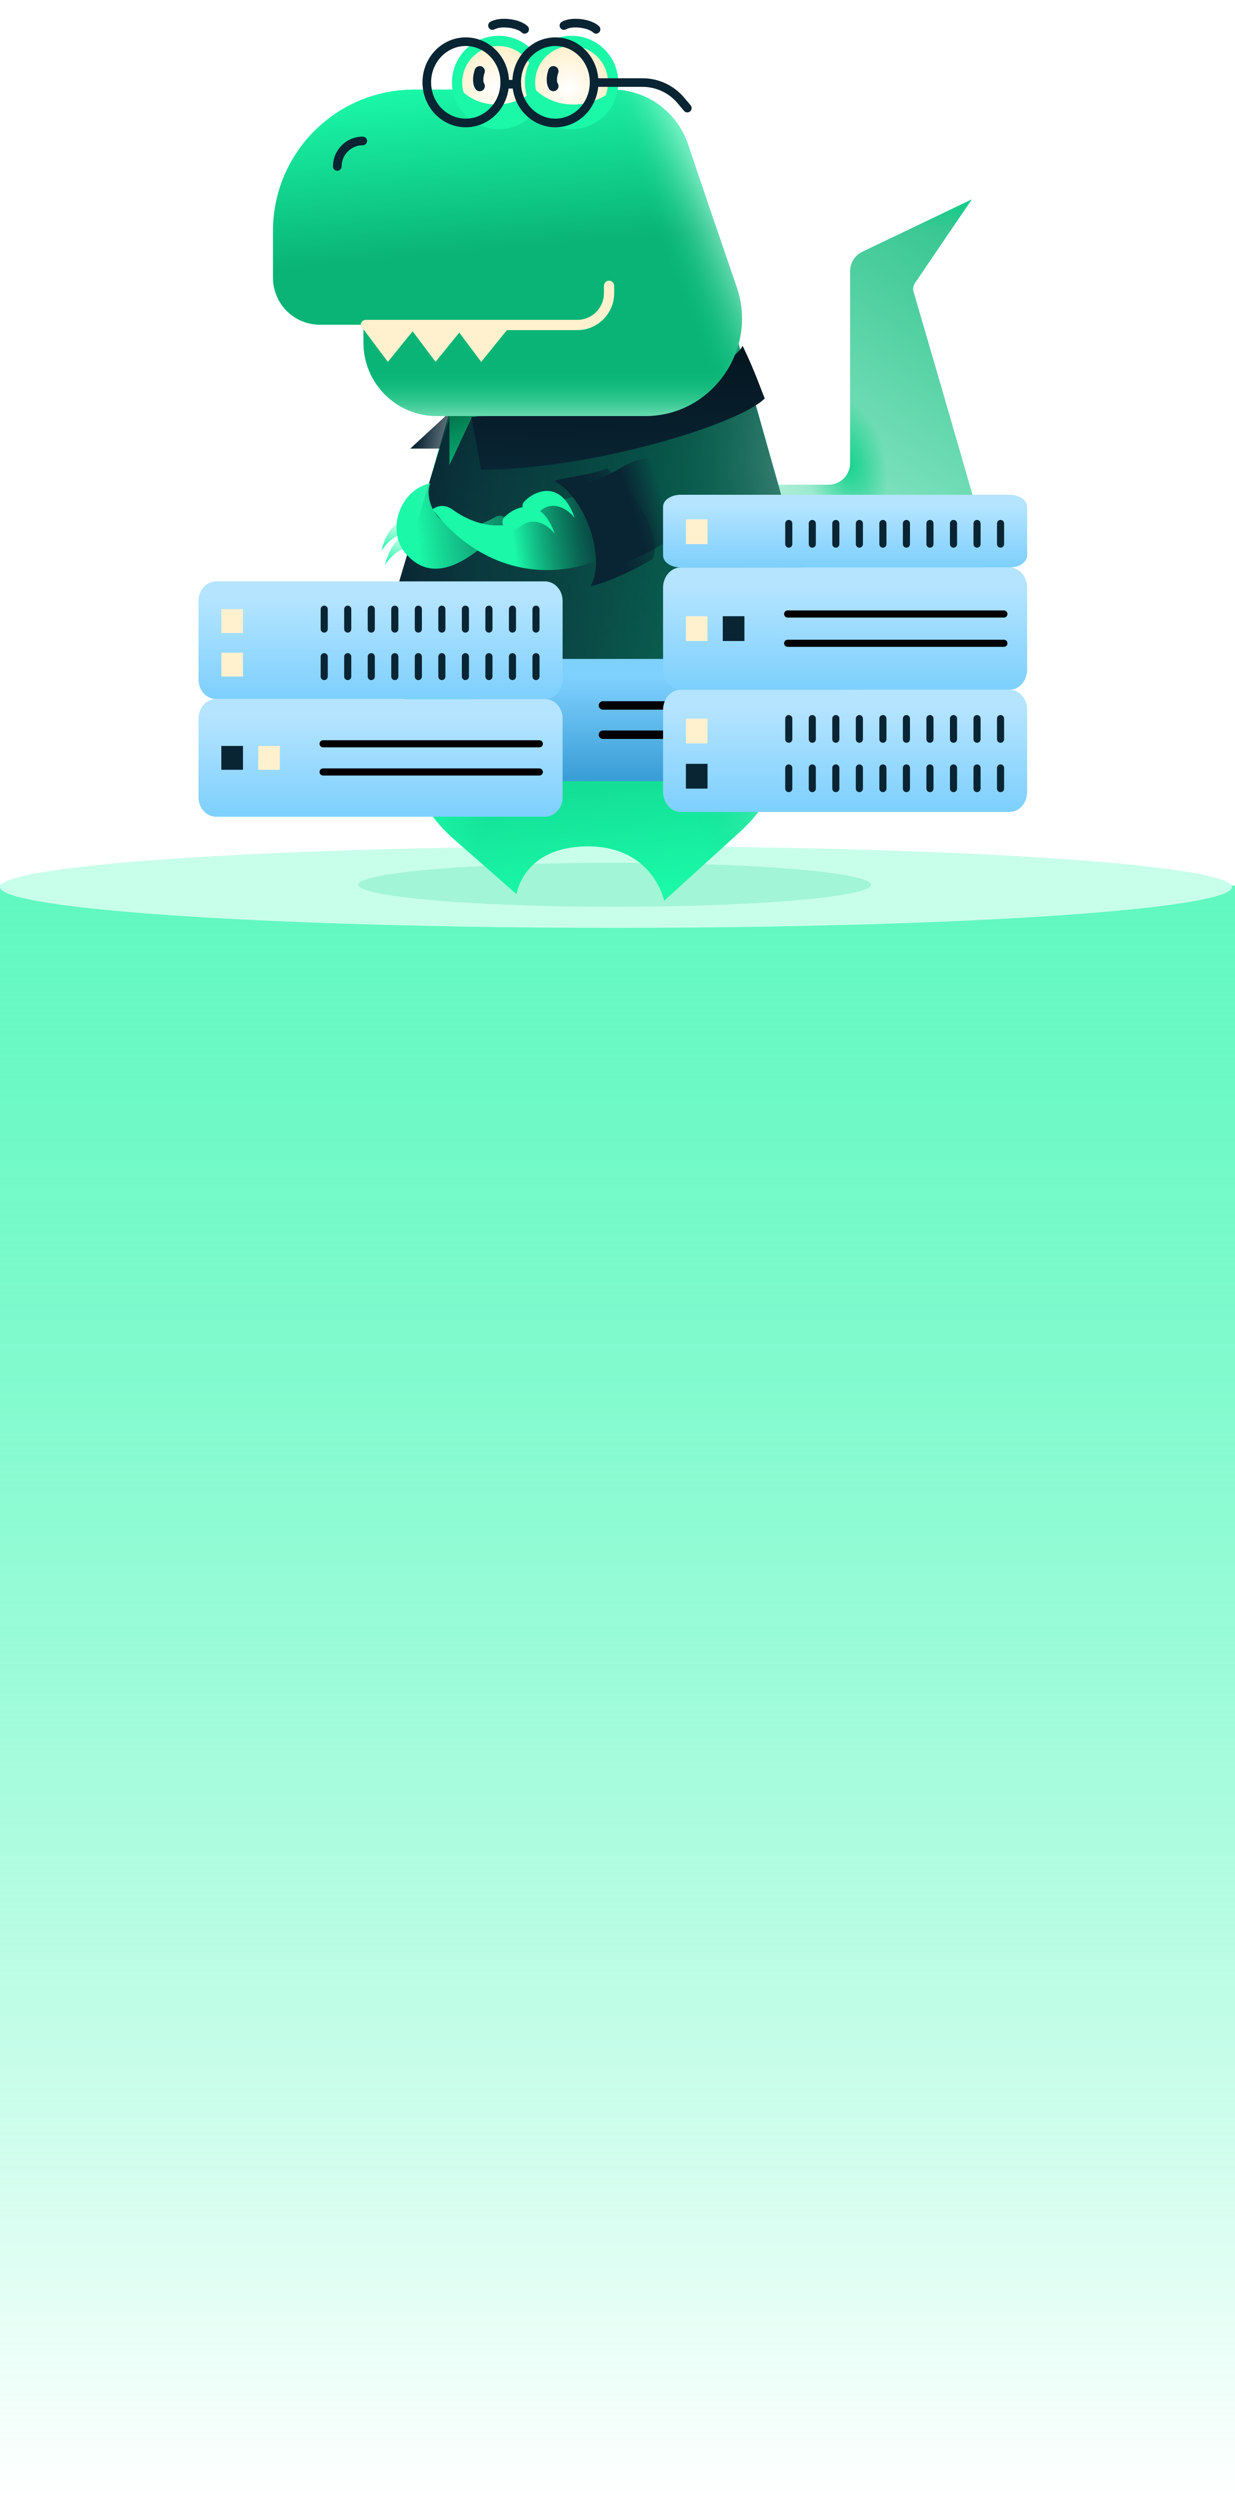 <?xml version="1.0" encoding="UTF-8"?> <svg xmlns="http://www.w3.org/2000/svg" width="300" height="607" viewBox="0 0 300 607" fill="none"><path d="M300 215H0V607H300V215Z" fill="url(#paint0_linear_7567_35324)"></path><ellipse cx="149.62" cy="215.365" rx="149.62" ry="9.906" fill="#C8FFEB"></ellipse><g filter="url(#filter0_f_7567_35324)"><ellipse cx="149.315" cy="214.812" rx="62.279" ry="5.334" fill="#0AD088" fill-opacity="0.2"></ellipse></g><path d="M117.529 101.331L99.068 165.468C95.077 179.336 99.452 194.261 110.298 203.78L125.473 217.096C125.473 217.096 127.052 205.493 142.841 205.493C158.631 205.493 161.342 218.676 161.342 218.676L179.917 201.811C189.172 193.408 193.116 180.632 190.21 168.475V168.475L178.132 133.799L168.094 101.331C160.231 80.119 125.473 76.738 117.529 101.331Z" fill="url(#paint1_linear_7567_35324)"></path><path d="M117.529 101.331L99.068 165.468C95.077 179.336 99.452 194.261 110.298 203.78L125.473 217.096C125.473 217.096 127.052 205.493 142.841 205.493C158.631 205.493 161.342 218.676 161.342 218.676L179.917 201.811C189.172 193.408 193.116 180.632 190.21 168.475V168.475L178.132 133.799L168.094 101.331C160.231 80.119 125.473 76.738 117.529 101.331Z" fill="url(#paint2_linear_7567_35324)"></path><path d="M117.529 101.331L99.068 165.468C95.077 179.336 99.452 194.261 110.298 203.78L125.473 217.096C125.473 217.096 127.052 205.493 142.841 205.493C158.631 205.493 161.342 218.676 161.342 218.676L179.917 201.811C189.172 193.408 193.116 180.632 190.21 168.475V168.475L178.132 133.799L168.094 101.331C160.231 80.119 125.473 76.738 117.529 101.331Z" fill="url(#paint3_linear_7567_35324)" fill-opacity="0.6"></path><path d="M117.529 101.331L99.068 165.468C95.077 179.336 99.452 194.261 110.298 203.78L125.473 217.096C125.473 217.096 127.052 205.493 142.841 205.493C158.631 205.493 161.342 218.676 161.342 218.676L179.917 201.811C189.172 193.408 193.116 180.632 190.21 168.475V168.475L178.132 133.799L168.094 101.331C160.231 80.119 125.473 76.738 117.529 101.331Z" fill="url(#paint4_linear_7567_35324)"></path><path d="M186.25 187.886L234.254 145.086C238.672 141.147 240.483 135.061 238.869 129.366C233.462 110.288 223.849 77.423 221.93 70.869C221.712 70.124 221.844 69.341 222.281 68.698L236.053 48.416L209.467 61.115C207.658 61.979 206.506 63.805 206.506 65.81L206.506 112.48C206.506 115.353 204.177 117.682 201.304 117.682L165.131 117.683L186.25 187.886Z" fill="url(#paint5_linear_7567_35324)"></path><path d="M186.25 187.886L234.254 145.086C238.672 141.147 240.483 135.061 238.869 129.366C233.462 110.288 223.849 77.423 221.93 70.869C221.712 70.124 221.844 69.341 222.281 68.698L236.053 48.416L209.467 61.115C207.658 61.979 206.506 63.805 206.506 65.81L206.506 112.48C206.506 115.353 204.177 117.682 201.304 117.682L165.131 117.683L186.25 187.886Z" fill="url(#paint6_radial_7567_35324)"></path><path d="M186.25 187.886L234.254 145.086C238.672 141.147 240.483 135.061 238.869 129.366C233.462 110.288 223.849 77.423 221.93 70.869C221.712 70.124 221.844 69.341 222.281 68.698L236.053 48.416L209.467 61.115C207.658 61.979 206.506 63.805 206.506 65.81L206.506 112.48C206.506 115.353 204.177 117.682 201.304 117.682L165.131 117.683L186.25 187.886Z" fill="url(#paint7_linear_7567_35324)"></path><path d="M186.25 187.886L234.254 145.086C238.672 141.147 240.483 135.061 238.869 129.366C233.462 110.288 223.849 77.423 221.93 70.869C221.712 70.124 221.844 69.341 222.281 68.698L236.053 48.416L209.467 61.115C207.658 61.979 206.506 63.805 206.506 65.81L206.506 112.48C206.506 115.353 204.177 117.682 201.304 117.682L165.131 117.683L186.25 187.886Z" fill="url(#paint8_linear_7567_35324)" fill-opacity="0.4"></path><path fill-rule="evenodd" clip-rule="evenodd" d="M120.25 7.279C120.908 6.903 122.176 6.743 123.596 6.924C124.274 7.01 124.921 7.167 125.46 7.371C126.015 7.581 126.377 7.811 126.564 7.998C127.05 8.484 127.839 8.484 128.325 7.997C128.812 7.511 128.811 6.722 128.325 6.236C127.793 5.704 127.071 5.317 126.341 5.041C125.595 4.759 124.755 4.56 123.911 4.452C122.286 4.246 120.367 4.343 119.014 5.117C118.417 5.458 118.209 6.219 118.551 6.816C118.892 7.413 119.653 7.621 120.25 7.279ZM66.307 56.057C66.307 37.1 81.674 21.732 100.631 21.732L102.764 21.732C102.676 21.164 102.63 20.581 102.63 19.987C102.63 13.959 107.336 9.073 113.142 9.073C115.545 9.073 117.76 9.91 119.531 11.319C120.049 11.224 120.584 11.175 121.129 11.175C123.259 11.175 125.212 11.927 126.739 13.18C128.655 10.677 131.604 9.073 134.912 9.073C137.469 9.073 139.811 10.031 141.627 11.621C144.777 12.664 147.142 15.428 147.609 18.799H155.003C159.641 18.799 164.042 20.845 167.03 24.392L167.918 25.445C168.361 25.971 168.294 26.757 167.768 27.2C167.242 27.643 166.456 27.576 166.013 27.05L165.126 25.997C162.611 23.012 158.906 21.289 155.003 21.289H147.603C147.582 21.438 147.557 21.586 147.528 21.732L148.678 21.732C156.999 21.732 164.389 27.025 167.065 34.904C170.261 44.315 174.731 57.437 178.963 69.731C180.575 74.412 180.608 79.183 179.412 83.542L179.788 84.873C180.03 84.572 180.232 84.267 180.39 83.96C182.498 88.26 183.913 91.951 184.88 94.474L184.88 94.474L184.88 94.474C185.231 95.388 185.522 96.149 185.767 96.73C185.251 97.255 184.526 97.814 183.615 98.397L198.443 150.803C198.791 152.032 198.792 153.258 198.512 154.388C197.781 157.382 195.09 159.726 191.719 159.726H100.635C96.1 159.726 92.848 155.485 94.079 151.121C95.431 146.327 97.104 140.649 98.872 134.768C98.79 134.679 98.708 134.588 98.627 134.496C98.302 134.127 98.013 133.739 97.759 133.336C96.472 133.893 94.974 135.075 93.534 137.081C94.276 134.178 95.43 132.205 96.705 130.978C96.622 130.691 96.552 130.4 96.496 130.107C95.299 130.722 93.953 131.861 92.653 133.671C93.499 130.368 94.876 128.267 96.359 127.102C96.769 122.736 99.729 118.518 104.167 117.424C104.444 116.53 104.717 115.648 104.986 114.781L106.67 108.911H99.657L108.23 100.997H107.753H106.039C96.227 100.997 88.273 93.005 88.273 83.145V79.988C87.89 79.775 87.631 79.367 87.631 78.898C87.631 78.875 87.632 78.853 87.633 78.83H77.677C71.397 78.83 66.307 73.715 66.307 67.404V56.057ZM129.996 20.023C129.996 16.132 132.508 12.827 135.999 11.642C135.643 11.59 135.28 11.563 134.912 11.563C132.297 11.563 129.916 12.921 128.453 15.056C129.415 16.472 129.978 18.182 129.978 20.023C129.978 20.555 129.931 21.075 129.841 21.581C129.892 21.632 129.944 21.682 129.995 21.732H130.161C130.052 21.179 129.996 20.608 129.996 20.023ZM116.63 12.403C115.568 11.863 114.382 11.563 113.142 11.563C108.799 11.563 105.121 15.246 105.121 19.987C105.121 20.587 105.18 21.171 105.292 21.732L111.628 21.732C111.615 21.65 111.603 21.567 111.591 21.483C111.67 21.567 111.75 21.651 111.831 21.732H112.446C112.337 21.179 112.281 20.608 112.281 20.023C112.281 16.779 114.026 13.943 116.63 12.403ZM140.947 6.924C139.527 6.743 138.258 6.903 137.601 7.279C137.003 7.621 136.242 7.413 135.901 6.816C135.56 6.219 135.767 5.458 136.364 5.117C137.717 4.343 139.637 4.246 141.261 4.452C142.106 4.56 142.946 4.759 143.692 5.041C144.422 5.317 145.144 5.704 145.675 6.236C146.162 6.722 146.162 7.511 145.675 7.997C145.189 8.484 144.401 8.484 143.914 7.998C143.728 7.811 143.366 7.581 142.81 7.371C142.271 7.167 141.625 7.01 140.947 6.924Z" fill="white"></path><path d="M115.876 76.832L99.702 133.194L94.398 152.076C93.418 155.561 95.926 159.806 99.357 160.963C118.004 167.249 167.658 186.633 188.383 186.773C213.858 186.945 203.982 168.009 200.96 159.697L177.513 76.832C167.339 49.302 126.155 44.914 115.876 76.832Z" fill="url(#paint9_linear_7567_35324)"></path><path d="M115.876 76.832L99.702 133.194L94.398 152.076C93.418 155.561 95.926 159.806 99.357 160.963C118.004 167.249 167.658 186.633 188.383 186.773C213.858 186.945 203.982 168.009 200.96 159.697L177.513 76.832C167.339 49.302 126.155 44.914 115.876 76.832Z" fill="url(#paint10_linear_7567_35324)"></path><path d="M115.876 76.832L99.702 133.194L94.398 152.076C93.418 155.561 95.926 159.806 99.357 160.963C118.004 167.249 167.658 186.633 188.383 186.773C213.858 186.945 203.982 168.009 200.96 159.697L177.513 76.832C167.339 49.302 126.155 44.914 115.876 76.832Z" fill="url(#paint11_linear_7567_35324)" fill-opacity="0.6"></path><path d="M115.876 76.832L99.702 133.194L94.398 152.076C93.418 155.561 95.926 159.806 99.357 160.963C118.004 167.249 167.658 186.633 188.383 186.773C213.858 186.945 203.982 168.009 200.96 159.697L177.513 76.832C167.339 49.302 126.155 44.914 115.876 76.832Z" fill="url(#paint12_linear_7567_35324)"></path><path d="M200.961 159.726L180.388 87.126L114.603 101.368L109.177 112.898V101.368C105.545 112.904 98.27 136.264 94.079 151.121C92.848 155.485 95.853 161.196 100.107 162.766C119.84 170.051 169.393 187.903 191.775 187.903C216.102 187.903 203.304 168.687 200.961 159.726Z" fill="url(#paint13_linear_7567_35324)"></path><path d="M99.657 108.911L109.365 99.95L107.01 108.911H99.657Z" fill="url(#paint14_linear_7567_35324)"></path><path d="M114.538 101.268L116.835 114.021C143.719 114.021 179.621 102.992 185.767 96.73C184.848 94.547 183.262 89.819 180.39 83.96C175.163 94.127 122.465 101.268 114.538 101.268Z" fill="url(#paint15_linear_7567_35324)"></path><path d="M122.517 127.747C110.025 140.807 103.075 139.548 98.627 134.496C93.646 128.839 97.188 118.8 104.581 117.332C102.589 120.998 106.785 133.328 120.321 125.523C122.322 124.37 123.666 126.546 122.517 127.747Z" fill="url(#paint16_linear_7567_35324)"></path><path d="M99.485 132.942C97.971 132.925 95.688 134.081 93.534 137.081C95.4 129.786 99.864 128.359 102.32 129.907C103.212 130.469 103.003 131.703 102.244 132.435C101.596 133.06 100.385 132.952 99.485 132.942Z" fill="url(#paint17_linear_7567_35324)"></path><path d="M98.605 129.532C97.09 129.515 94.807 130.671 92.653 133.671C94.52 126.376 98.983 124.949 101.439 126.497C102.331 127.059 102.123 128.293 101.364 129.025C100.715 129.649 99.505 129.542 98.605 129.532Z" fill="url(#paint18_linear_7567_35324)"></path><path d="M105.046 123.672C120.17 143.103 140.694 139.904 150.259 133.336C153.481 131.123 153.327 126.789 151.117 123.565C147.297 117.993 135.857 120.392 130.403 124.377C124.83 128.45 117.353 129.068 109.871 123.672C107.998 122.321 106.021 122.832 105.046 123.672Z" fill="url(#paint19_linear_7567_35324)"></path><path d="M126.539 127.762C128.675 125.927 131.993 126.234 134.746 129.579C131.43 120.047 124.982 122.991 122.491 125.597C121.97 126.142 121.939 126.949 122.253 127.635C122.851 128.94 125.45 128.698 126.539 127.762Z" fill="#1AF8A8"></path><path d="M131.394 123.926C133.53 122.091 136.848 122.398 139.601 125.742C136.285 116.21 129.837 119.154 127.346 121.76C126.825 122.305 126.794 123.113 127.108 123.798C127.706 125.103 130.305 124.861 131.394 123.926Z" fill="#1AF8A8"></path><path d="M145.294 138.475C151.085 131.352 142.882 122.218 138.057 118.542C143.91 117.162 148.071 115.295 151.19 113.38C156.534 110.097 163.167 110.218 167.044 115.148C170.337 119.336 170.233 125.293 166.025 128.559C160.921 132.52 153.691 136.749 145.294 138.475Z" fill="url(#paint20_linear_7567_35324)"></path><path d="M78.109 37.368V44.925" stroke="#092433" stroke-width="1.142" stroke-linecap="round"></path><path d="M100.631 21.739C81.674 21.739 66.307 37.107 66.307 56.064V67.412C66.307 73.722 71.397 78.837 77.677 78.837H88.273V83.152C88.273 93.012 96.227 101.005 106.039 101.005H107.753H156.813C172.846 101.005 184.182 84.898 178.963 69.738C174.731 57.444 170.261 44.322 167.065 34.911C164.389 27.032 156.999 21.739 148.678 21.739C132.662 21.739 116.647 21.739 100.631 21.739Z" fill="url(#paint21_linear_7567_35324)"></path><path d="M100.631 21.739C81.674 21.739 66.307 37.107 66.307 56.064V67.412C66.307 73.722 71.397 78.837 77.677 78.837H88.273V83.152C88.273 93.012 96.227 101.005 106.039 101.005H107.753H156.813C172.846 101.005 184.182 84.898 178.963 69.738C174.731 57.444 170.261 44.322 167.065 34.911C164.389 27.032 156.999 21.739 148.678 21.739C132.662 21.739 116.647 21.739 100.631 21.739Z" fill="url(#paint22_linear_7567_35324)" fill-opacity="0.5"></path><path d="M100.631 21.739C81.674 21.739 66.307 37.107 66.307 56.064V67.412C66.307 73.722 71.397 78.837 77.677 78.837H88.273V83.152C88.273 93.012 96.227 101.005 106.039 101.005H107.753H156.813C172.846 101.005 184.182 84.898 178.963 69.738C174.731 57.444 170.261 44.322 167.065 34.911C164.389 27.032 156.999 21.739 148.678 21.739C132.662 21.739 116.647 21.739 100.631 21.739Z" fill="url(#paint23_linear_7567_35324)" fill-opacity="0.5"></path><path d="M94.221 87.856L88.19 79.814H100.733L94.221 87.856Z" fill="#FFF1CE"></path><path d="M105.8 87.856L99.769 79.814H112.313L105.8 87.856Z" fill="#FFF1CE"></path><path d="M116.896 87.856L110.865 79.814H123.409L116.896 87.856Z" fill="#FFF1CE"></path><path d="M88.876 78.905H140.222C144.489 78.905 147.948 75.446 147.948 71.179V69.389" stroke="#FFF1CE" stroke-width="2.491" stroke-linecap="round"></path><path fill-rule="evenodd" clip-rule="evenodd" d="M88.13 35.262C85.286 35.262 82.98 37.568 82.98 40.412C82.98 40.99 82.511 41.459 81.933 41.459C81.354 41.459 80.885 40.99 80.885 40.412C80.885 36.411 84.129 33.167 88.13 33.167C88.708 33.167 89.177 33.636 89.177 34.214C89.177 34.793 88.708 35.262 88.13 35.262Z" fill="#092433"></path><path fill-rule="evenodd" clip-rule="evenodd" d="M123.621 6.734C122.185 6.551 120.865 6.707 120.152 7.114C119.65 7.401 119.01 7.227 118.723 6.725C118.436 6.222 118.61 5.583 119.112 5.296C120.41 4.554 122.278 4.451 123.886 4.656C124.717 4.762 125.542 4.957 126.271 5.233C126.987 5.504 127.681 5.879 128.185 6.383C128.594 6.792 128.594 7.455 128.185 7.864C127.776 8.273 127.113 8.273 126.704 7.864C126.49 7.651 126.099 7.408 125.53 7.192C124.974 6.982 124.312 6.822 123.621 6.734Z" fill="#092433"></path><path fill-rule="evenodd" clip-rule="evenodd" d="M140.972 6.734C139.536 6.551 138.215 6.707 137.502 7.114C137 7.401 136.36 7.227 136.073 6.725C135.786 6.222 135.961 5.583 136.463 5.296C137.76 4.554 139.628 4.451 141.236 4.656C142.068 4.762 142.892 4.957 143.622 5.233C144.338 5.504 145.031 5.879 145.535 6.383C145.944 6.792 145.945 7.455 145.536 7.864C145.127 8.273 144.463 8.273 144.054 7.864C143.841 7.651 143.45 7.408 142.88 7.192C142.325 6.982 141.663 6.822 140.972 6.734Z" fill="#092433"></path><path d="M121.129 30.124C126.704 30.124 131.223 25.605 131.223 20.03C131.223 14.456 126.704 9.936 121.129 9.936C115.555 9.936 111.035 14.456 111.035 20.03C111.035 25.605 115.555 30.124 121.129 30.124Z" fill="#FFF1CE"></path><path d="M121.129 30.124C126.704 30.124 131.223 25.605 131.223 20.03C131.223 14.456 126.704 9.936 121.129 9.936C115.555 9.936 111.035 14.456 111.035 20.03C111.035 25.605 115.555 30.124 121.129 30.124Z" fill="url(#paint24_radial_7567_35324)"></path><path d="M121.129 30.124C126.704 30.124 131.223 25.605 131.223 20.03C131.223 14.456 126.704 9.936 121.129 9.936C115.555 9.936 111.035 14.456 111.035 20.03C111.035 25.605 115.555 30.124 121.129 30.124Z" stroke="#1AF8A8" stroke-width="2.491"></path><path d="M138.844 30.124C144.419 30.124 148.938 25.605 148.938 20.03C148.938 14.456 144.419 9.936 138.844 9.936C133.269 9.936 128.75 14.456 128.75 20.03C128.75 25.605 133.269 30.124 138.844 30.124Z" fill="#FFF1CE"></path><path d="M138.844 30.124C144.419 30.124 148.938 25.605 148.938 20.03C148.938 14.456 144.419 9.936 138.844 9.936C133.269 9.936 128.75 14.456 128.75 20.03C128.75 25.605 133.269 30.124 138.844 30.124Z" fill="url(#paint25_radial_7567_35324)"></path><path d="M138.844 30.124C144.419 30.124 148.938 25.605 148.938 20.03C148.938 14.456 144.419 9.936 138.844 9.936C133.269 9.936 128.75 14.456 128.75 20.03C128.75 25.605 133.269 30.124 138.844 30.124Z" stroke="#1AF8A8" stroke-width="2.491"></path><path fill-rule="evenodd" clip-rule="evenodd" d="M144.377 20.044C144.377 19.466 144.846 18.997 145.424 18.997H156.075C159.974 18.997 163.675 20.718 166.188 23.701L167.766 25.573C168.139 26.016 168.082 26.676 167.64 27.049C167.198 27.422 166.537 27.365 166.165 26.923L164.587 25.05C162.472 22.54 159.357 21.091 156.075 21.091H145.424C144.846 21.091 144.377 20.623 144.377 20.044Z" fill="#092433"></path><path fill-rule="evenodd" clip-rule="evenodd" d="M121.804 20.445C121.804 19.866 122.273 19.398 122.851 19.398H125.494C126.072 19.398 126.541 19.866 126.541 20.445C126.541 21.023 126.072 21.492 125.494 21.492H122.851C122.273 21.492 121.804 21.023 121.804 20.445Z" fill="#092433"></path><path d="M116.532 17.287C116.187 18.206 115.9 19.929 116.532 20.906" stroke="#092433" stroke-width="2.491" stroke-linecap="round"></path><path d="M134.424 17.287C134.079 18.206 133.792 19.929 134.424 20.906" stroke="#092433" stroke-width="2.491" stroke-linecap="round"></path><path d="M148.699 21.974C144.15 25.906 135.43 27.257 129.743 21.483C131.702 34.567 147.625 32.725 148.699 21.974Z" fill="#1AF8A8"></path><path d="M129.628 21.974C125.299 25.906 117.002 27.257 111.591 21.483C113.455 34.567 128.606 32.725 129.628 21.974Z" fill="#1AF8A8"></path><path fill-rule="evenodd" clip-rule="evenodd" d="M113.142 28.807C117.718 28.807 121.56 24.933 121.56 19.988C121.56 15.042 117.718 11.168 113.142 11.168C108.566 11.168 104.724 15.042 104.724 19.988C104.724 24.933 108.566 28.807 113.142 28.807ZM113.142 30.902C118.948 30.902 123.654 26.015 123.654 19.988C123.654 13.96 118.948 9.073 113.142 9.073C107.336 9.073 102.63 13.96 102.63 19.988C102.63 26.015 107.336 30.902 113.142 30.902Z" fill="#092433"></path><path fill-rule="evenodd" clip-rule="evenodd" d="M134.912 28.807C139.445 28.807 143.272 24.944 143.272 19.988C143.272 15.031 139.445 11.168 134.912 11.168C130.379 11.168 126.552 15.031 126.552 19.988C126.552 24.944 130.379 28.807 134.912 28.807ZM134.912 30.902C140.686 30.902 145.367 26.015 145.367 19.988C145.367 13.96 140.686 9.073 134.912 9.073C129.138 9.073 124.458 13.96 124.458 19.988C124.458 26.015 129.138 30.902 134.912 30.902Z" fill="#092433"></path><path d="M147.304 113.661C145.65 114.902 137.251 115.882 134.667 116.763C142.364 120.956 147.304 135.777 143.455 142.268C144.834 142.268 152.072 139.568 158.448 135.777C161.378 130.607 154.025 118.831 147.304 113.661Z" fill="url(#paint26_linear_7567_35324)"></path><path d="M120.484 189.658H200.371C202.734 189.658 204.649 187.465 204.649 184.76V164.873C204.649 162.168 202.734 159.975 200.371 159.975H120.484C118.121 159.975 116.205 162.168 116.205 164.873V184.76C116.205 187.465 118.121 189.658 120.484 189.658Z" fill="url(#paint27_linear_7567_35324)"></path><path d="M146.465 171.27H199" stroke="black" stroke-width="2.05" stroke-linecap="round"></path><path d="M146.465 178.378H199" stroke="black" stroke-width="2.05" stroke-linecap="round"></path><rect x="121.75" y="171.809" width="5.256" height="6.017" fill="#092433"></rect><rect x="130.708" y="171.809" width="5.256" height="6.017" fill="#FFF1CE"></rect><path d="M52.499 169.713H132.385C134.748 169.713 136.664 167.603 136.664 165V145.867C136.664 143.264 134.748 141.154 132.385 141.154H52.499C50.136 141.154 48.22 143.264 48.22 145.867V165C48.22 167.603 50.136 169.713 52.499 169.713Z" fill="url(#paint28_linear_7567_35324)"></path><path fill-rule="evenodd" clip-rule="evenodd" d="M78.756 147.04C79.232 147.04 79.618 147.426 79.618 147.902V152.727C79.618 153.203 79.232 153.589 78.756 153.589C78.28 153.589 77.894 153.203 77.894 152.727V147.902C77.894 147.426 78.28 147.04 78.756 147.04Z" fill="#092433"></path><path fill-rule="evenodd" clip-rule="evenodd" d="M84.468 147.04C84.945 147.04 85.33 147.426 85.33 147.902V152.727C85.33 153.203 84.945 153.589 84.468 153.589C83.992 153.589 83.606 153.203 83.606 152.727V147.902C83.606 147.426 83.992 147.04 84.468 147.04Z" fill="#092433"></path><path fill-rule="evenodd" clip-rule="evenodd" d="M90.187 147.04C90.663 147.04 91.049 147.426 91.049 147.902V152.727C91.049 153.203 90.663 153.589 90.187 153.589C89.711 153.589 89.325 153.203 89.325 152.727V147.902C89.325 147.426 89.711 147.04 90.187 147.04Z" fill="#092433"></path><path fill-rule="evenodd" clip-rule="evenodd" d="M95.906 147.04C96.382 147.04 96.768 147.426 96.768 147.902V152.727C96.768 153.203 96.382 153.589 95.906 153.589C95.43 153.589 95.044 153.203 95.044 152.727V147.902C95.044 147.426 95.43 147.04 95.906 147.04Z" fill="#092433"></path><path fill-rule="evenodd" clip-rule="evenodd" d="M101.622 147.04C102.098 147.04 102.484 147.426 102.484 147.902V152.727C102.484 153.203 102.098 153.589 101.622 153.589C101.146 153.589 100.76 153.203 100.76 152.727V147.902C100.76 147.426 101.146 147.04 101.622 147.04Z" fill="#092433"></path><path fill-rule="evenodd" clip-rule="evenodd" d="M107.334 147.04C107.81 147.04 108.196 147.426 108.196 147.902V152.727C108.196 153.203 107.81 153.589 107.334 153.589C106.858 153.589 106.472 153.203 106.472 152.727V147.902C106.472 147.426 106.858 147.04 107.334 147.04Z" fill="#092433"></path><path fill-rule="evenodd" clip-rule="evenodd" d="M113.052 147.04C113.528 147.04 113.914 147.426 113.914 147.902V152.727C113.914 153.203 113.528 153.589 113.052 153.589C112.576 153.589 112.19 153.203 112.19 152.727V147.902C112.19 147.426 112.576 147.04 113.052 147.04Z" fill="#092433"></path><path fill-rule="evenodd" clip-rule="evenodd" d="M118.768 147.04C119.244 147.04 119.63 147.426 119.63 147.902V152.727C119.63 153.203 119.244 153.589 118.768 153.589C118.292 153.589 117.906 153.203 117.906 152.727V147.902C117.906 147.426 118.292 147.04 118.768 147.04Z" fill="#092433"></path><path fill-rule="evenodd" clip-rule="evenodd" d="M124.484 147.04C124.96 147.04 125.346 147.426 125.346 147.902V152.727C125.346 153.203 124.96 153.589 124.484 153.589C124.008 153.589 123.622 153.203 123.622 152.727V147.902C123.622 147.426 124.008 147.04 124.484 147.04Z" fill="#092433"></path><path fill-rule="evenodd" clip-rule="evenodd" d="M130.199 147.04C130.675 147.04 131.061 147.426 131.061 147.902V152.727C131.061 153.203 130.675 153.589 130.199 153.589C129.723 153.589 129.337 153.203 129.337 152.727V147.902C129.337 147.426 129.723 147.04 130.199 147.04Z" fill="#092433"></path><path fill-rule="evenodd" clip-rule="evenodd" d="M78.756 158.569C79.232 158.569 79.618 158.955 79.618 159.431V164.256C79.618 164.732 79.232 165.118 78.756 165.118C78.28 165.118 77.894 164.732 77.894 164.256V159.431C77.894 158.955 78.28 158.569 78.756 158.569Z" fill="#092433"></path><path fill-rule="evenodd" clip-rule="evenodd" d="M84.468 158.569C84.945 158.569 85.33 158.955 85.33 159.431V164.256C85.33 164.732 84.945 165.118 84.468 165.118C83.992 165.118 83.606 164.732 83.606 164.256V159.431C83.606 158.955 83.992 158.569 84.468 158.569Z" fill="#092433"></path><path fill-rule="evenodd" clip-rule="evenodd" d="M90.187 158.569C90.663 158.569 91.049 158.955 91.049 159.431V164.256C91.049 164.732 90.663 165.118 90.187 165.118C89.711 165.118 89.325 164.732 89.325 164.256V159.431C89.325 158.955 89.711 158.569 90.187 158.569Z" fill="#092433"></path><path fill-rule="evenodd" clip-rule="evenodd" d="M95.906 158.569C96.382 158.569 96.768 158.955 96.768 159.431V164.256C96.768 164.732 96.382 165.118 95.906 165.118C95.43 165.118 95.044 164.732 95.044 164.256V159.431C95.044 158.955 95.43 158.569 95.906 158.569Z" fill="#092433"></path><path fill-rule="evenodd" clip-rule="evenodd" d="M101.622 158.569C102.098 158.569 102.484 158.955 102.484 159.431V164.256C102.484 164.732 102.098 165.118 101.622 165.118C101.146 165.118 100.76 164.732 100.76 164.256V159.431C100.76 158.955 101.146 158.569 101.622 158.569Z" fill="#092433"></path><path fill-rule="evenodd" clip-rule="evenodd" d="M107.334 158.569C107.81 158.569 108.196 158.955 108.196 159.431V164.256C108.196 164.732 107.81 165.118 107.334 165.118C106.858 165.118 106.472 164.732 106.472 164.256V159.431C106.472 158.955 106.858 158.569 107.334 158.569Z" fill="#092433"></path><path fill-rule="evenodd" clip-rule="evenodd" d="M113.052 158.569C113.528 158.569 113.914 158.955 113.914 159.431V164.256C113.914 164.732 113.528 165.118 113.052 165.118C112.576 165.118 112.19 164.732 112.19 164.256V159.431C112.19 158.955 112.576 158.569 113.052 158.569Z" fill="#092433"></path><path fill-rule="evenodd" clip-rule="evenodd" d="M118.768 158.569C119.244 158.569 119.63 158.955 119.63 159.431V164.256C119.63 164.732 119.244 165.118 118.768 165.118C118.292 165.118 117.906 164.732 117.906 164.256V159.431C117.906 158.955 118.292 158.569 118.768 158.569Z" fill="#092433"></path><path fill-rule="evenodd" clip-rule="evenodd" d="M124.484 158.569C124.96 158.569 125.346 158.955 125.346 159.431V164.256C125.346 164.732 124.96 165.118 124.484 165.118C124.008 165.118 123.622 164.732 123.622 164.256V159.431C123.622 158.955 124.008 158.569 124.484 158.569Z" fill="#092433"></path><path fill-rule="evenodd" clip-rule="evenodd" d="M130.199 158.569C130.675 158.569 131.061 158.955 131.061 159.431V164.256C131.061 164.732 130.675 165.118 130.199 165.118C129.723 165.118 129.337 164.732 129.337 164.256V159.431C129.337 158.955 129.723 158.569 130.199 158.569Z" fill="#092433"></path><rect x="53.765" y="147.901" width="5.256" height="5.789" fill="#FFF1CE"></rect><rect x="53.765" y="158.466" width="5.256" height="5.789" fill="#FFF1CE"></rect><path d="M52.499 198.284H132.385C134.748 198.284 136.664 196.174 136.664 193.572V174.438C136.664 171.836 134.748 169.726 132.385 169.726H52.499C50.136 169.726 48.22 171.836 48.22 174.438V193.572C48.22 196.174 50.136 198.284 52.499 198.284Z" fill="url(#paint29_linear_7567_35324)"></path><path fill-rule="evenodd" clip-rule="evenodd" d="M77.618 180.586C77.618 180.11 78.004 179.724 78.48 179.724H131.015C131.491 179.724 131.877 180.11 131.877 180.586C131.877 181.062 131.491 181.448 131.015 181.448H78.48C78.004 181.448 77.618 181.062 77.618 180.586Z" fill="black"></path><path fill-rule="evenodd" clip-rule="evenodd" d="M77.618 187.424C77.618 186.948 78.004 186.562 78.48 186.562H131.015C131.491 186.562 131.877 186.948 131.877 187.424C131.877 187.901 131.491 188.286 131.015 188.286H78.48C78.004 188.286 77.618 187.901 77.618 187.424Z" fill="black"></path><rect x="53.765" y="181.104" width="5.256" height="5.789" fill="#092433"></rect><rect x="62.723" y="181.104" width="5.256" height="5.789" fill="#FFF1CE"></rect><path d="M165.348 197.134H245.234C247.597 197.134 249.513 194.941 249.513 192.236V172.349C249.513 169.643 247.597 167.45 245.234 167.45H165.348C162.985 167.45 161.069 169.643 161.069 172.349V192.236C161.069 194.941 162.985 197.134 165.348 197.134Z" fill="url(#paint30_linear_7567_35324)"></path><path fill-rule="evenodd" clip-rule="evenodd" d="M191.605 173.6C192.081 173.6 192.467 173.986 192.467 174.462V179.476C192.467 179.952 192.081 180.338 191.605 180.338C191.129 180.338 190.743 179.952 190.743 179.476V174.462C190.743 173.986 191.129 173.6 191.605 173.6Z" fill="#092433"></path><path fill-rule="evenodd" clip-rule="evenodd" d="M197.318 173.6C197.794 173.6 198.18 173.986 198.18 174.462V179.476C198.18 179.952 197.794 180.338 197.318 180.338C196.841 180.338 196.456 179.952 196.456 179.476V174.462C196.456 173.986 196.841 173.6 197.318 173.6Z" fill="#092433"></path><path fill-rule="evenodd" clip-rule="evenodd" d="M203.036 173.6C203.512 173.6 203.898 173.986 203.898 174.462V179.476C203.898 179.952 203.512 180.338 203.036 180.338C202.56 180.338 202.174 179.952 202.174 179.476V174.462C202.174 173.986 202.56 173.6 203.036 173.6Z" fill="#092433"></path><path fill-rule="evenodd" clip-rule="evenodd" d="M208.755 173.6C209.231 173.6 209.617 173.986 209.617 174.462V179.476C209.617 179.952 209.231 180.338 208.755 180.338C208.279 180.338 207.893 179.952 207.893 179.476V174.462C207.893 173.986 208.279 173.6 208.755 173.6Z" fill="#092433"></path><path fill-rule="evenodd" clip-rule="evenodd" d="M214.471 173.6C214.947 173.6 215.333 173.986 215.333 174.462V179.476C215.333 179.952 214.947 180.338 214.471 180.338C213.995 180.338 213.609 179.952 213.609 179.476V174.462C213.609 173.986 213.995 173.6 214.471 173.6Z" fill="#092433"></path><path fill-rule="evenodd" clip-rule="evenodd" d="M220.183 173.6C220.659 173.6 221.045 173.986 221.045 174.462V179.476C221.045 179.952 220.659 180.338 220.183 180.338C219.707 180.338 219.321 179.952 219.321 179.476V174.462C219.321 173.986 219.707 173.6 220.183 173.6Z" fill="#092433"></path><path fill-rule="evenodd" clip-rule="evenodd" d="M225.899 173.6C226.375 173.6 226.761 173.986 226.761 174.462V179.476C226.761 179.952 226.375 180.338 225.899 180.338C225.423 180.338 225.037 179.952 225.037 179.476V174.462C225.037 173.986 225.423 173.6 225.899 173.6Z" fill="#092433"></path><path fill-rule="evenodd" clip-rule="evenodd" d="M231.621 173.6C232.097 173.6 232.483 173.986 232.483 174.462V179.476C232.483 179.952 232.097 180.338 231.621 180.338C231.145 180.338 230.759 179.952 230.759 179.476V174.462C230.759 173.986 231.145 173.6 231.621 173.6Z" fill="#092433"></path><path fill-rule="evenodd" clip-rule="evenodd" d="M237.336 173.6C237.812 173.6 238.198 173.986 238.198 174.462V179.476C238.198 179.952 237.812 180.338 237.336 180.338C236.86 180.338 236.474 179.952 236.474 179.476V174.462C236.474 173.986 236.86 173.6 237.336 173.6Z" fill="#092433"></path><path fill-rule="evenodd" clip-rule="evenodd" d="M243.049 173.6C243.525 173.6 243.91 173.986 243.91 174.462V179.476C243.91 179.952 243.525 180.338 243.049 180.338C242.572 180.338 242.187 179.952 242.187 179.476V174.462C242.187 173.986 242.572 173.6 243.049 173.6Z" fill="#092433"></path><path fill-rule="evenodd" clip-rule="evenodd" d="M191.605 185.583C192.081 185.583 192.467 185.969 192.467 186.445V191.46C192.467 191.936 192.081 192.322 191.605 192.322C191.129 192.322 190.743 191.936 190.743 191.46V186.445C190.743 185.969 191.129 185.583 191.605 185.583Z" fill="#092433"></path><path fill-rule="evenodd" clip-rule="evenodd" d="M197.318 185.583C197.794 185.583 198.18 185.969 198.18 186.445V191.46C198.18 191.936 197.794 192.322 197.318 192.322C196.841 192.322 196.456 191.936 196.456 191.46V186.445C196.456 185.969 196.841 185.583 197.318 185.583Z" fill="#092433"></path><path fill-rule="evenodd" clip-rule="evenodd" d="M203.036 185.583C203.512 185.583 203.898 185.969 203.898 186.445V191.46C203.898 191.936 203.512 192.322 203.036 192.322C202.56 192.322 202.174 191.936 202.174 191.46V186.445C202.174 185.969 202.56 185.583 203.036 185.583Z" fill="#092433"></path><path fill-rule="evenodd" clip-rule="evenodd" d="M208.755 185.583C209.231 185.583 209.617 185.969 209.617 186.445V191.46C209.617 191.936 209.231 192.322 208.755 192.322C208.279 192.322 207.893 191.936 207.893 191.46V186.445C207.893 185.969 208.279 185.583 208.755 185.583Z" fill="#092433"></path><path fill-rule="evenodd" clip-rule="evenodd" d="M214.471 185.583C214.947 185.583 215.333 185.969 215.333 186.445V191.46C215.333 191.936 214.947 192.322 214.471 192.322C213.995 192.322 213.609 191.936 213.609 191.46V186.445C213.609 185.969 213.995 185.583 214.471 185.583Z" fill="#092433"></path><path fill-rule="evenodd" clip-rule="evenodd" d="M220.183 185.583C220.659 185.583 221.045 185.969 221.045 186.445V191.46C221.045 191.936 220.659 192.322 220.183 192.322C219.707 192.322 219.321 191.936 219.321 191.46V186.445C219.321 185.969 219.707 185.583 220.183 185.583Z" fill="#092433"></path><path fill-rule="evenodd" clip-rule="evenodd" d="M225.899 185.583C226.375 185.583 226.761 185.969 226.761 186.445V191.46C226.761 191.936 226.375 192.322 225.899 192.322C225.423 192.322 225.037 191.936 225.037 191.46V186.445C225.037 185.969 225.423 185.583 225.899 185.583Z" fill="#092433"></path><path fill-rule="evenodd" clip-rule="evenodd" d="M231.621 185.583C232.097 185.583 232.483 185.969 232.483 186.445V191.46C232.483 191.936 232.097 192.322 231.621 192.322C231.145 192.322 230.759 191.936 230.759 191.46V186.445C230.759 185.969 231.145 185.583 231.621 185.583Z" fill="#092433"></path><path fill-rule="evenodd" clip-rule="evenodd" d="M237.336 185.583C237.812 185.583 238.198 185.969 238.198 186.445V191.46C238.198 191.936 237.812 192.322 237.336 192.322C236.86 192.322 236.474 191.936 236.474 191.46V186.445C236.474 185.969 236.86 185.583 237.336 185.583Z" fill="#092433"></path><path fill-rule="evenodd" clip-rule="evenodd" d="M243.049 185.583C243.525 185.583 243.91 185.969 243.91 186.445V191.46C243.91 191.936 243.525 192.322 243.049 192.322C242.572 192.322 242.187 191.936 242.187 191.46V186.445C242.187 185.969 242.572 185.583 243.049 185.583Z" fill="#092433"></path><rect x="166.614" y="174.469" width="5.256" height="6.017" fill="#FFF1CE"></rect><rect x="166.614" y="185.446" width="5.256" height="6.017" fill="#092433"></rect><path d="M165.348 137.778H245.234C247.597 137.778 249.513 136.474 249.513 134.864V123.034C249.513 121.425 247.597 120.12 245.234 120.12L165.348 120.12C162.985 120.12 161.069 121.425 161.069 123.034V134.864C161.069 136.474 162.985 137.778 165.348 137.778Z" fill="url(#paint31_linear_7567_35324)"></path><path fill-rule="evenodd" clip-rule="evenodd" d="M191.605 126.228C192.081 126.228 192.467 126.613 192.467 127.09V132.104C192.467 132.58 192.081 132.966 191.605 132.966C191.129 132.966 190.743 132.58 190.743 132.104V127.09C190.743 126.613 191.129 126.228 191.605 126.228Z" fill="#092433"></path><path fill-rule="evenodd" clip-rule="evenodd" d="M197.318 126.228C197.794 126.228 198.18 126.613 198.18 127.09V132.104C198.18 132.58 197.794 132.966 197.318 132.966C196.841 132.966 196.456 132.58 196.456 132.104V127.09C196.456 126.613 196.841 126.228 197.318 126.228Z" fill="#092433"></path><path fill-rule="evenodd" clip-rule="evenodd" d="M203.036 126.228C203.512 126.228 203.898 126.613 203.898 127.09V132.104C203.898 132.58 203.512 132.966 203.036 132.966C202.56 132.966 202.174 132.58 202.174 132.104V127.09C202.174 126.613 202.56 126.228 203.036 126.228Z" fill="#092433"></path><path fill-rule="evenodd" clip-rule="evenodd" d="M208.755 126.228C209.231 126.228 209.617 126.613 209.617 127.09V132.104C209.617 132.58 209.231 132.966 208.755 132.966C208.279 132.966 207.893 132.58 207.893 132.104V127.09C207.893 126.613 208.279 126.228 208.755 126.228Z" fill="#092433"></path><path fill-rule="evenodd" clip-rule="evenodd" d="M214.471 126.228C214.947 126.228 215.333 126.613 215.333 127.09V132.104C215.333 132.58 214.947 132.966 214.471 132.966C213.995 132.966 213.609 132.58 213.609 132.104V127.09C213.609 126.613 213.995 126.228 214.471 126.228Z" fill="#092433"></path><path fill-rule="evenodd" clip-rule="evenodd" d="M220.183 126.228C220.659 126.228 221.045 126.613 221.045 127.09V132.104C221.045 132.58 220.659 132.966 220.183 132.966C219.707 132.966 219.321 132.58 219.321 132.104V127.09C219.321 126.613 219.707 126.228 220.183 126.228Z" fill="#092433"></path><path fill-rule="evenodd" clip-rule="evenodd" d="M225.899 126.228C226.375 126.228 226.761 126.613 226.761 127.09V132.104C226.761 132.58 226.375 132.966 225.899 132.966C225.423 132.966 225.037 132.58 225.037 132.104V127.09C225.037 126.613 225.423 126.228 225.899 126.228Z" fill="#092433"></path><path fill-rule="evenodd" clip-rule="evenodd" d="M231.621 126.228C232.097 126.228 232.483 126.613 232.483 127.09V132.104C232.483 132.58 232.097 132.966 231.621 132.966C231.145 132.966 230.759 132.58 230.759 132.104V127.09C230.759 126.613 231.145 126.228 231.621 126.228Z" fill="#092433"></path><path fill-rule="evenodd" clip-rule="evenodd" d="M237.336 126.228C237.812 126.228 238.198 126.613 238.198 127.09V132.104C238.198 132.58 237.812 132.966 237.336 132.966C236.86 132.966 236.474 132.58 236.474 132.104V127.09C236.474 126.613 236.86 126.228 237.336 126.228Z" fill="#092433"></path><path fill-rule="evenodd" clip-rule="evenodd" d="M243.049 126.228C243.525 126.228 243.91 126.613 243.91 127.09V132.104C243.91 132.58 243.525 132.966 243.049 132.966C242.572 132.966 242.187 132.58 242.187 132.104V127.09C242.187 126.613 242.572 126.228 243.049 126.228Z" fill="#092433"></path><rect x="166.614" y="126.084" width="5.256" height="6.017" fill="#FFF1CE"></rect><path d="M165.348 167.46H245.234C247.597 167.46 249.513 165.267 249.513 162.562V142.675C249.513 139.97 247.597 137.777 245.234 137.777H165.348C162.985 137.777 161.069 139.97 161.069 142.675V162.562C161.069 165.267 162.985 167.46 165.348 167.46Z" fill="url(#paint32_linear_7567_35324)"></path><path fill-rule="evenodd" clip-rule="evenodd" d="M190.467 149.071C190.467 148.595 190.853 148.209 191.329 148.209H243.864C244.34 148.209 244.726 148.595 244.726 149.071C244.726 149.547 244.34 149.933 243.864 149.933H191.329C190.853 149.933 190.467 149.547 190.467 149.071Z" fill="black"></path><path fill-rule="evenodd" clip-rule="evenodd" d="M190.467 156.179C190.467 155.703 190.853 155.317 191.329 155.317H243.864C244.34 155.317 244.726 155.703 244.726 156.179C244.726 156.655 244.34 157.041 243.864 157.041H191.329C190.853 157.041 190.467 156.655 190.467 156.179Z" fill="black"></path><rect x="166.611" y="149.61" width="5.256" height="6.017" fill="#FFF1CE"></rect><rect x="175.572" y="149.61" width="5.256" height="6.017" fill="#092433"></rect><defs><filter id="filter0_f_7567_35324" x="82.997" y="205.439" width="132.635" height="18.745" filterUnits="userSpaceOnUse" color-interpolation-filters="sRGB"><feFlood flood-opacity="0" result="BackgroundImageFix"></feFlood><feBlend mode="normal" in="SourceGraphic" in2="BackgroundImageFix" result="shape"></feBlend><feGaussianBlur stdDeviation="2.019" result="effect1_foregroundBlur_7567_35324"></feGaussianBlur></filter><linearGradient id="paint0_linear_7567_35324" x1="150" y1="215" x2="150" y2="607" gradientUnits="userSpaceOnUse"><stop stop-color="#61F8C1"></stop><stop offset="1" stop-color="#1AF8A8" stop-opacity="0"></stop></linearGradient><linearGradient id="paint1_linear_7567_35324" x1="143.722" y1="117.812" x2="154.216" y2="218.163" gradientUnits="userSpaceOnUse"><stop stop-color="#009A63"></stop><stop offset="0.979" stop-color="#1AF8A8"></stop></linearGradient><linearGradient id="paint2_linear_7567_35324" x1="102.701" y1="152.822" x2="127.067" y2="158.031" gradientUnits="userSpaceOnUse"><stop offset="0.385" stop-color="#1AF8A8" stop-opacity="0.77"></stop><stop offset="1" stop-color="#1AF8A8" stop-opacity="0"></stop></linearGradient><linearGradient id="paint3_linear_7567_35324" x1="184.831" y1="155.345" x2="158.695" y2="162.867" gradientUnits="userSpaceOnUse"><stop stop-color="#C8FFEB"></stop><stop offset="1" stop-color="#0AD088" stop-opacity="0"></stop></linearGradient><linearGradient id="paint4_linear_7567_35324" x1="132.534" y1="111.837" x2="143.663" y2="140.452" gradientUnits="userSpaceOnUse"><stop stop-color="#01744B"></stop><stop offset="1" stop-color="#0AD088" stop-opacity="0"></stop></linearGradient><linearGradient id="paint5_linear_7567_35324" x1="247.642" y1="15.203" x2="148.661" y2="167.158" gradientUnits="userSpaceOnUse"><stop stop-color="#0AB476"></stop><stop offset="0.979" stop-color="#C8FFEB"></stop></linearGradient><radialGradient id="paint6_radial_7567_35324" cx="0" cy="0" r="1" gradientUnits="userSpaceOnUse" gradientTransform="translate(205.597 112.942) rotate(-100.319) scale(17.377 10.297)"><stop stop-color="#0AD088"></stop><stop offset="0.95" stop-color="#0AD088" stop-opacity="0"></stop></radialGradient><linearGradient id="paint7_linear_7567_35324" x1="211.439" y1="46.234" x2="211.439" y2="55.716" gradientUnits="userSpaceOnUse"><stop stop-color="#0AD088"></stop><stop offset="1" stop-color="#0AD088" stop-opacity="0"></stop></linearGradient><linearGradient id="paint8_linear_7567_35324" x1="191.709" y1="156.041" x2="219.58" y2="148.043" gradientUnits="userSpaceOnUse"><stop stop-color="white"></stop><stop offset="1" stop-color="white" stop-opacity="0"></stop></linearGradient><linearGradient id="paint9_linear_7567_35324" x1="149.768" y1="98.222" x2="163.428" y2="228.452" gradientUnits="userSpaceOnUse"><stop stop-color="#009A63"></stop><stop offset="0.979" stop-color="#1AF8A8"></stop></linearGradient><linearGradient id="paint10_linear_7567_35324" x1="96.69" y1="143.659" x2="128.226" y2="150.38" gradientUnits="userSpaceOnUse"><stop offset="0.385" stop-color="#1AF8A8" stop-opacity="0.77"></stop><stop offset="1" stop-color="#1AF8A8" stop-opacity="0"></stop></linearGradient><linearGradient id="paint11_linear_7567_35324" x1="202.96" y1="146.933" x2="169.126" y2="156.641" gradientUnits="userSpaceOnUse"><stop stop-color="#C8FFEB"></stop><stop offset="1" stop-color="#0AD088" stop-opacity="0"></stop></linearGradient><linearGradient id="paint12_linear_7567_35324" x1="135.292" y1="90.467" x2="149.768" y2="127.575" gradientUnits="userSpaceOnUse"><stop stop-color="#01744B"></stop><stop offset="1" stop-color="#0AD088" stop-opacity="0"></stop></linearGradient><linearGradient id="paint13_linear_7567_35324" x1="94.4" y1="143.125" x2="285.399" y2="130.544" gradientUnits="userSpaceOnUse"><stop stop-color="#092433"></stop><stop offset="1" stop-color="#092433" stop-opacity="0"></stop></linearGradient><linearGradient id="paint14_linear_7567_35324" x1="101.381" y1="105.465" x2="120.681" y2="108.911" gradientUnits="userSpaceOnUse"><stop stop-color="#092433"></stop><stop offset="1" stop-color="#092433" stop-opacity="0"></stop></linearGradient><linearGradient id="paint15_linear_7567_35324" x1="119.133" y1="114.078" x2="120.282" y2="59.392" gradientUnits="userSpaceOnUse"><stop stop-color="#092433"></stop><stop offset="1" stop-color="#000C12"></stop></linearGradient><linearGradient id="paint16_linear_7567_35324" x1="83.672" y1="121.549" x2="139.134" y2="115.158" gradientUnits="userSpaceOnUse"><stop offset="0.297" stop-color="#1AF8A8"></stop><stop offset="1" stop-color="#0AD088" stop-opacity="0.01"></stop></linearGradient><linearGradient id="paint17_linear_7567_35324" x1="97.284" y1="138.218" x2="100.054" y2="129.087" gradientUnits="userSpaceOnUse"><stop stop-color="#1AF8A8"></stop><stop offset="1" stop-color="#1AF8A8" stop-opacity="0"></stop></linearGradient><linearGradient id="paint18_linear_7567_35324" x1="96.404" y1="134.808" x2="99.173" y2="125.676" gradientUnits="userSpaceOnUse"><stop stop-color="#1AF8A8"></stop><stop offset="1" stop-color="#1AF8A8" stop-opacity="0"></stop></linearGradient><linearGradient id="paint19_linear_7567_35324" x1="101.715" y1="137.114" x2="143.962" y2="131.096" gradientUnits="userSpaceOnUse"><stop offset="0.553" stop-color="#1AF8A8"></stop><stop offset="1" stop-color="#0AD088" stop-opacity="0.01"></stop></linearGradient><linearGradient id="paint20_linear_7567_35324" x1="144.031" y1="122.333" x2="160.057" y2="117.565" gradientUnits="userSpaceOnUse"><stop offset="0.505" stop-color="#092433"></stop><stop offset="1" stop-color="#092433" stop-opacity="0"></stop></linearGradient><linearGradient id="paint21_linear_7567_35324" x1="98.588" y1="21.708" x2="103.48" y2="75.574" gradientUnits="userSpaceOnUse"><stop stop-color="#1AF8A8"></stop><stop offset="0.75" stop-color="#0AB476"></stop></linearGradient><linearGradient id="paint22_linear_7567_35324" x1="174.528" y1="56.154" x2="161.374" y2="61.324" gradientUnits="userSpaceOnUse"><stop stop-color="#C8FFEB"></stop><stop offset="1" stop-color="#0AD088" stop-opacity="0"></stop></linearGradient><linearGradient id="paint23_linear_7567_35324" x1="142.877" y1="100.96" x2="142.877" y2="90.275" gradientUnits="userSpaceOnUse"><stop stop-color="#C8FFEB"></stop><stop offset="1" stop-color="#0AD088" stop-opacity="0"></stop></linearGradient><radialGradient id="paint24_radial_7567_35324" cx="0" cy="0" r="1" gradientUnits="userSpaceOnUse" gradientTransform="translate(120.305 21.489) rotate(-53.383) scale(9.676)"><stop stop-color="white"></stop><stop offset="1" stop-color="white" stop-opacity="0"></stop></radialGradient><radialGradient id="paint25_radial_7567_35324" cx="0" cy="0" r="1" gradientUnits="userSpaceOnUse" gradientTransform="translate(138.02 21.489) rotate(-53.383) scale(9.676)"><stop stop-color="white"></stop><stop offset="1" stop-color="white" stop-opacity="0"></stop></radialGradient><linearGradient id="paint26_linear_7567_35324" x1="145.523" y1="124.575" x2="159.137" y2="118.084" gradientUnits="userSpaceOnUse"><stop stop-color="#092433"></stop><stop offset="1" stop-color="#092433" stop-opacity="0"></stop></linearGradient><linearGradient id="paint27_linear_7567_35324" x1="160.427" y1="188.979" x2="160.427" y2="159.987" gradientUnits="userSpaceOnUse"><stop stop-color="#3A9ED6"></stop><stop offset="0.844" stop-color="#7ED0FD"></stop></linearGradient><linearGradient id="paint28_linear_7567_35324" x1="92.442" y1="169.059" x2="92.442" y2="141.166" gradientUnits="userSpaceOnUse"><stop stop-color="#7ED0FD"></stop><stop offset="0.844" stop-color="#B4E4FF"></stop></linearGradient><linearGradient id="paint29_linear_7567_35324" x1="92.442" y1="197.63" x2="92.442" y2="169.737" gradientUnits="userSpaceOnUse"><stop stop-color="#7ED0FD"></stop><stop offset="0.844" stop-color="#B4E4FF"></stop></linearGradient><linearGradient id="paint30_linear_7567_35324" x1="205.291" y1="196.454" x2="205.291" y2="167.463" gradientUnits="userSpaceOnUse"><stop stop-color="#7ED0FD"></stop><stop offset="0.844" stop-color="#B4E4FF"></stop></linearGradient><linearGradient id="paint31_linear_7567_35324" x1="205.291" y1="137.374" x2="205.291" y2="120.128" gradientUnits="userSpaceOnUse"><stop stop-color="#7ED0FD"></stop><stop offset="0.844" stop-color="#B4E4FF"></stop></linearGradient><linearGradient id="paint32_linear_7567_35324" x1="205.291" y1="166.78" x2="205.291" y2="137.789" gradientUnits="userSpaceOnUse"><stop stop-color="#7ED0FD"></stop><stop offset="0.844" stop-color="#B4E4FF"></stop></linearGradient></defs></svg> 